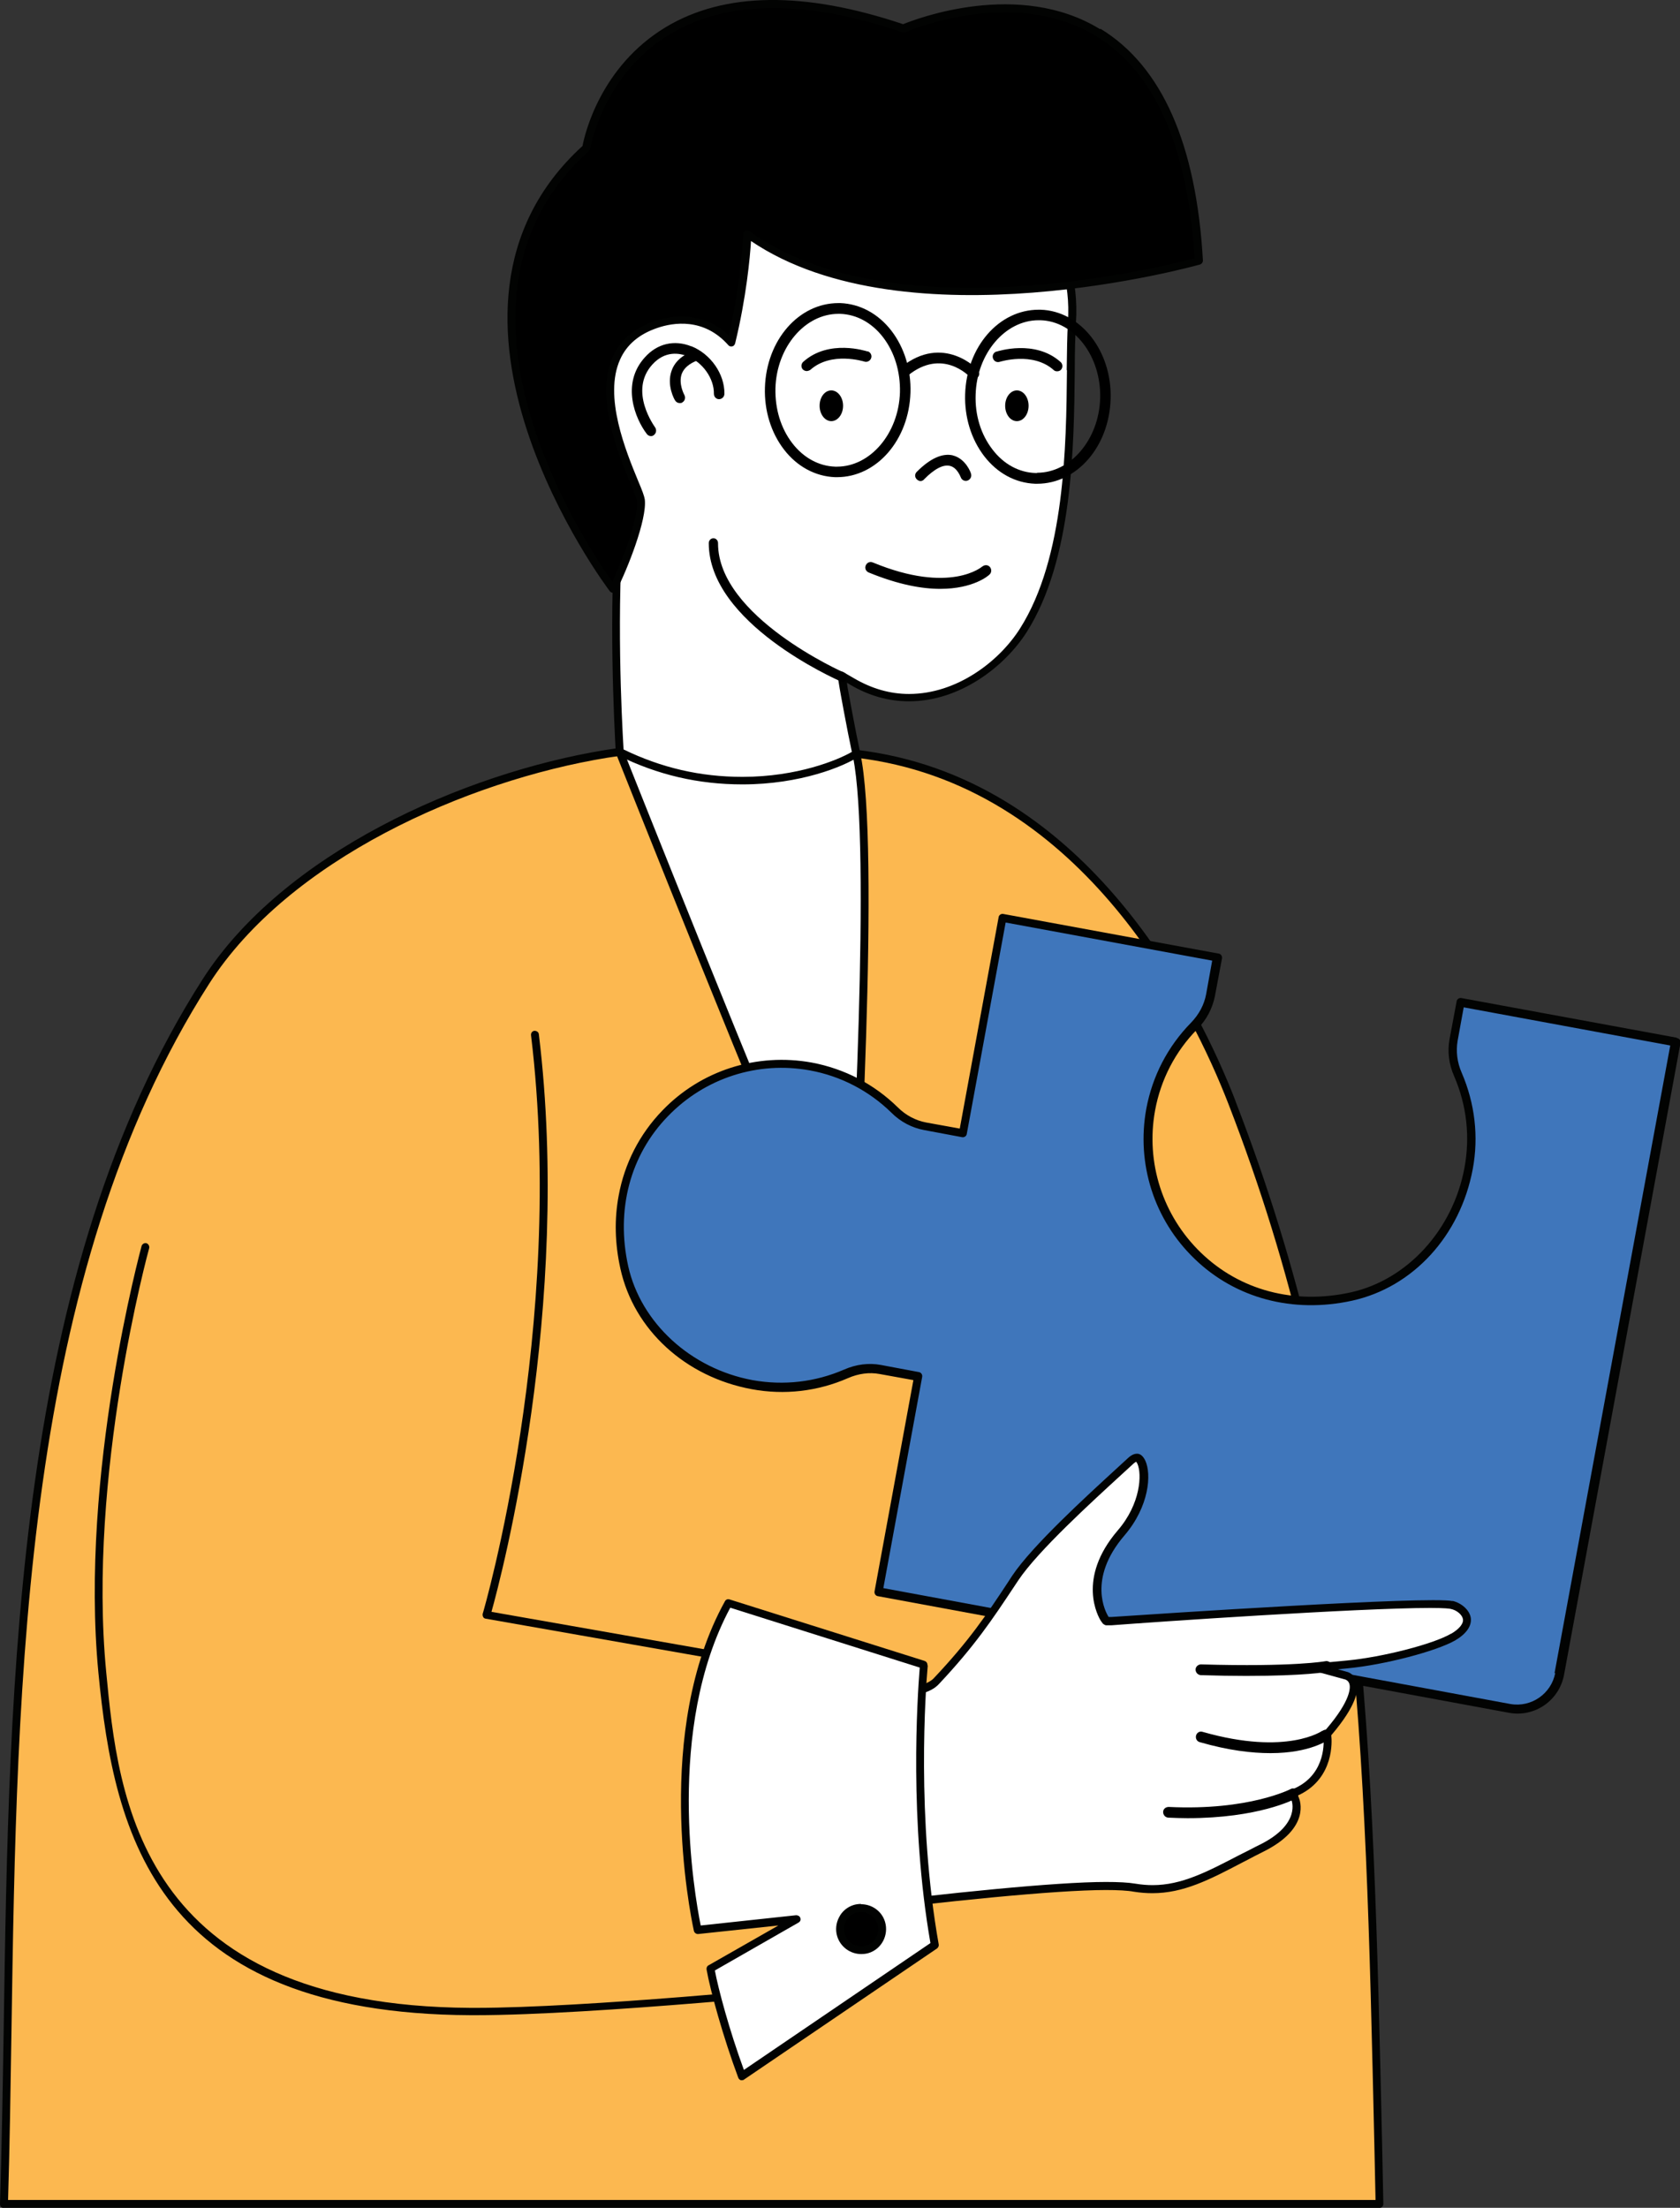 <?xml version="1.0" encoding="UTF-8"?> <svg xmlns="http://www.w3.org/2000/svg" width="35" height="46" viewBox="0 0 35 46" fill="none"><rect x="0" y="0" width="35" height="46" fill="#333333" stroke="none"/><g clip-path="url(#clip0_138_582)"><path d="M18.047 15.732C16.424 15.498 14.237 15.447 12.635 15.707C9.613 16.201 5.936 17.871 4.288 20.448C-0.259 27.558 0.331 37.994 0.081 45.919H28.738C28.525 36.838 28.51 30.303 25.661 22.964C24.527 20.046 22.075 16.323 18.047 15.732Z" fill="#FCB850"></path><path d="M25.738 22.934C24.975 20.968 22.701 16.328 18.057 15.651C16.287 15.391 14.105 15.381 12.62 15.625C9.649 16.109 5.9 17.78 4.222 20.402C0.32 26.499 0.188 34.902 0.076 42.318C0.056 43.576 0.036 44.762 0 45.919C0 45.939 0.005 45.959 0.02 45.98C0.036 45.995 0.056 46.005 0.081 46.005H28.739C28.739 46.005 28.784 45.995 28.794 45.98C28.81 45.964 28.82 45.944 28.82 45.919L28.794 44.676C28.601 36.13 28.459 29.952 25.738 22.939V22.934ZM0.168 45.837C0.203 44.712 0.219 43.55 0.239 42.318C0.351 34.928 0.483 26.55 4.359 20.494C6.012 17.912 9.715 16.267 12.65 15.788C14.12 15.549 16.282 15.554 18.037 15.814C22.594 16.476 24.837 21.055 25.59 22.995C28.301 29.983 28.439 36.145 28.632 44.676L28.657 45.837H0.168Z" fill="#020302"></path><path d="M15.056 15.518C14.222 15.518 13.479 15.498 12.915 15.666C13.342 16.746 16.572 24.864 17.696 27.278C17.818 25.322 18.26 17.535 17.843 15.707C17.538 15.651 16.338 15.518 15.056 15.518Z" fill="white"></path><path d="M17.858 15.625C17.518 15.564 16.307 15.437 15.051 15.437H14.802C14.054 15.437 13.403 15.437 12.884 15.59C12.864 15.595 12.843 15.61 12.833 15.63C12.823 15.651 12.823 15.676 12.833 15.697L12.848 15.737C13.947 18.498 16.612 25.154 17.614 27.309C17.63 27.339 17.655 27.355 17.691 27.355C17.691 27.355 17.701 27.355 17.706 27.355C17.741 27.349 17.772 27.314 17.772 27.278C17.874 25.674 18.347 17.571 17.919 15.681C17.915 15.651 17.889 15.625 17.853 15.62L17.858 15.625ZM17.63 26.947C16.546 24.548 14.084 18.391 13.021 15.722C13.505 15.6 14.11 15.6 14.802 15.6H15.051C16.317 15.6 17.436 15.722 17.772 15.778C18.148 17.627 17.757 24.813 17.63 26.947Z" fill="#020302"></path><path d="M18.123 3.321H17.859C14.903 3.321 13.021 4.533 12.416 6.825C12.35 7.064 12.523 8.001 12.67 8.831C12.813 9.616 12.945 10.359 12.92 10.675C12.747 12.865 12.884 15.248 12.915 15.676C13.774 16.104 14.629 16.277 15.473 16.277C16.735 16.277 17.614 15.865 17.843 15.717C17.752 15.294 17.584 14.372 17.579 14.337L17.538 14.087L17.757 14.215C18.133 14.439 18.53 14.551 18.942 14.551C19.975 14.551 20.88 13.848 21.323 13.145C22.269 11.653 22.294 9.3 22.309 7.746C22.309 7.354 22.32 7.008 22.335 6.733C22.391 5.857 22.152 5.129 21.628 4.563C20.905 3.789 19.593 3.326 18.123 3.326V3.321Z" fill="white"></path><path d="M18.123 3.239H17.859C14.863 3.239 12.955 4.472 12.34 6.799C12.279 7.039 12.401 7.777 12.584 8.801L12.594 8.862C12.732 9.631 12.864 10.359 12.838 10.66C12.676 12.768 12.793 15.03 12.828 15.671C12.828 15.702 12.848 15.727 12.874 15.737C13.698 16.145 14.547 16.343 15.468 16.343C16.679 16.343 17.579 15.967 17.884 15.768C17.91 15.748 17.925 15.717 17.92 15.681C17.828 15.259 17.66 14.337 17.655 14.306L17.645 14.225L17.711 14.265C18.098 14.495 18.51 14.612 18.937 14.612C20 14.612 20.931 13.889 21.389 13.171C22.35 11.658 22.375 9.295 22.391 7.726V7.701C22.391 7.314 22.401 6.983 22.416 6.718C22.472 5.816 22.228 5.068 21.689 4.487C20.951 3.698 19.619 3.224 18.123 3.224V3.239ZM22.228 7.711V7.736C22.213 9.285 22.187 11.617 21.251 13.094C20.819 13.777 19.939 14.459 18.937 14.459C18.54 14.459 18.159 14.347 17.793 14.133L17.574 14.006C17.548 13.985 17.513 13.991 17.487 14.006C17.462 14.021 17.447 14.057 17.452 14.087L17.492 14.337C17.497 14.373 17.65 15.218 17.747 15.666C17.457 15.834 16.613 16.186 15.468 16.186C14.588 16.186 13.779 15.997 12.991 15.615C12.95 14.917 12.838 12.722 13.001 10.675C13.027 10.354 12.894 9.616 12.752 8.831L12.742 8.77C12.604 8.006 12.431 7.059 12.492 6.84C13.088 4.589 14.939 3.397 17.854 3.397H18.118C19.568 3.397 20.855 3.85 21.562 4.609C22.07 5.154 22.304 5.862 22.248 6.718C22.233 6.988 22.228 7.324 22.223 7.711H22.228Z" fill="#020302"></path><path d="M18.82 0.591C12.95 -1.401 12.213 3.081 12.213 3.081C8.382 6.539 12.772 12.269 12.772 12.269C13.021 11.78 13.398 10.787 13.352 10.415C13.311 10.084 11.75 7.415 13.662 6.758C14.206 6.57 14.796 6.641 15.234 7.14C15.534 5.903 15.569 4.869 15.569 4.869C18.784 7.196 24.974 5.434 24.974 5.434C24.557 -1.961 18.825 0.586 18.825 0.586L18.82 0.591Z" fill="black"></path><path d="M22.915 0.606C21.226 -0.428 19.09 0.392 18.815 0.504C16.755 -0.188 15.091 -0.168 13.871 0.565C12.502 1.39 12.177 2.816 12.136 3.041C8.332 6.509 12.66 12.264 12.706 12.32C12.721 12.34 12.747 12.351 12.772 12.351H12.777C12.803 12.351 12.828 12.33 12.843 12.305C13.067 11.867 13.484 10.823 13.433 10.405C13.423 10.339 13.383 10.227 13.296 10.023C13.042 9.407 12.569 8.261 12.92 7.487C13.057 7.181 13.316 6.962 13.688 6.835C14.023 6.718 14.664 6.616 15.173 7.191C15.193 7.217 15.224 7.222 15.254 7.217C15.285 7.212 15.305 7.186 15.315 7.156C15.549 6.198 15.626 5.353 15.646 5.022C18.891 7.217 24.934 5.531 25 5.511C25.036 5.5 25.061 5.465 25.061 5.429C24.924 3.005 24.206 1.38 22.93 0.601L22.915 0.606ZM15.61 4.813C15.61 4.813 15.554 4.793 15.529 4.808C15.504 4.823 15.483 4.849 15.483 4.879C15.483 4.889 15.448 5.837 15.183 6.988C14.776 6.601 14.217 6.494 13.632 6.692C13.215 6.835 12.925 7.084 12.767 7.431C12.391 8.266 12.879 9.458 13.143 10.094C13.21 10.252 13.265 10.39 13.271 10.436C13.306 10.751 13.006 11.592 12.757 12.121C12.187 11.322 8.82 6.259 12.268 3.147C12.284 3.137 12.289 3.117 12.294 3.102C12.294 3.086 12.563 1.548 13.957 0.713C14.557 0.351 15.275 0.168 16.104 0.168C16.933 0.168 17.803 0.336 18.8 0.672C18.82 0.677 18.84 0.672 18.861 0.672C18.881 0.662 21.109 -0.306 22.838 0.754C24.059 1.497 24.746 3.056 24.888 5.383C24.227 5.556 18.596 6.967 15.615 4.818L15.61 4.813Z" fill="#020302"></path><path d="M17.508 6.315H17.467C16.638 6.315 15.966 7.089 15.936 8.077C15.921 8.556 16.063 9.015 16.333 9.366C16.607 9.723 16.989 9.926 17.396 9.942H17.436C18.265 9.942 18.937 9.167 18.968 8.179C18.983 7.701 18.84 7.242 18.571 6.891C18.296 6.534 17.915 6.331 17.508 6.315ZM17.436 9.723H17.401C17.06 9.712 16.74 9.539 16.506 9.234C16.267 8.923 16.145 8.521 16.155 8.088C16.18 7.232 16.77 6.539 17.467 6.539H17.503C17.843 6.55 18.164 6.723 18.398 7.028C18.637 7.339 18.759 7.746 18.749 8.174C18.723 9.03 18.133 9.723 17.436 9.723Z" fill="black"></path><path d="M21.678 6.453H21.638C20.809 6.453 20.137 7.227 20.107 8.215C20.092 8.694 20.234 9.152 20.504 9.504C20.778 9.86 21.155 10.064 21.567 10.079H21.607C22.436 10.079 23.108 9.305 23.138 8.312C23.169 7.314 22.513 6.478 21.678 6.453ZM21.607 9.855H21.572C21.231 9.845 20.91 9.672 20.677 9.366C20.437 9.055 20.31 8.653 20.326 8.22C20.351 7.364 20.941 6.672 21.638 6.672H21.674C22.386 6.692 22.945 7.426 22.92 8.302C22.894 9.157 22.304 9.85 21.607 9.85V9.855Z" fill="black"></path><path d="M18.779 7.645C18.733 7.685 18.723 7.752 18.759 7.802C18.8 7.853 18.866 7.858 18.917 7.823C19.629 7.247 20.188 7.833 20.209 7.858C20.229 7.884 20.259 7.894 20.29 7.894C20.315 7.894 20.346 7.884 20.366 7.864C20.412 7.823 20.412 7.752 20.371 7.706C20.366 7.695 19.654 6.942 18.774 7.65L18.779 7.645Z" fill="black"></path><path d="M20.468 11.8C20.468 11.8 19.807 12.391 18.184 11.719C18.128 11.694 18.062 11.719 18.037 11.78C18.011 11.836 18.037 11.902 18.098 11.928C18.718 12.182 19.206 12.269 19.588 12.269C20.285 12.269 20.6 11.989 20.616 11.969C20.661 11.928 20.661 11.857 20.621 11.811C20.58 11.765 20.509 11.765 20.463 11.806L20.468 11.8Z" fill="black"></path><path d="M18.077 7.324C18.042 7.314 17.269 7.059 16.735 7.538C16.689 7.578 16.684 7.65 16.724 7.696C16.75 7.721 16.78 7.731 16.806 7.731C16.831 7.731 16.857 7.721 16.882 7.706C17.32 7.314 18.001 7.533 18.006 7.533C18.062 7.553 18.128 7.522 18.149 7.461C18.169 7.405 18.138 7.339 18.077 7.319V7.324Z" fill="black"></path><path d="M20.758 7.324C20.702 7.344 20.666 7.405 20.687 7.466C20.707 7.527 20.768 7.558 20.829 7.538C20.834 7.538 21.516 7.319 21.953 7.711C21.974 7.731 21.999 7.736 22.024 7.736C22.055 7.736 22.085 7.726 22.106 7.701C22.146 7.655 22.141 7.583 22.096 7.543C21.562 7.064 20.783 7.319 20.753 7.329L20.758 7.324Z" fill="black"></path><path d="M21.185 8.775C21.32 8.775 21.429 8.632 21.429 8.454C21.429 8.277 21.32 8.134 21.185 8.134C21.05 8.134 20.941 8.277 20.941 8.454C20.941 8.632 21.05 8.775 21.185 8.775Z" fill="black"></path><path d="M17.319 8.134C17.182 8.134 17.075 8.276 17.075 8.454C17.075 8.633 17.187 8.775 17.319 8.775C17.452 8.775 17.564 8.633 17.564 8.454C17.564 8.276 17.452 8.134 17.319 8.134Z" fill="black"></path><path d="M19.853 9.488C19.634 9.437 19.38 9.549 19.1 9.83C19.054 9.875 19.054 9.942 19.1 9.987C19.12 10.008 19.151 10.023 19.176 10.023C19.201 10.023 19.232 10.013 19.252 9.987C19.466 9.768 19.654 9.672 19.791 9.707C19.944 9.743 20.01 9.936 20.015 9.942C20.036 10.003 20.097 10.033 20.158 10.013C20.214 9.992 20.249 9.931 20.229 9.87C20.229 9.855 20.122 9.555 19.848 9.488H19.853Z" fill="black"></path><path d="M14.959 11.317C14.959 11.261 14.919 11.215 14.863 11.215C14.807 11.215 14.766 11.261 14.766 11.317C14.766 12.982 17.406 14.148 17.518 14.199C17.528 14.204 17.543 14.21 17.553 14.21C17.594 14.21 17.625 14.184 17.64 14.148C17.66 14.097 17.64 14.036 17.589 14.016C17.564 14.006 14.959 12.85 14.959 11.322V11.317Z" fill="black"></path><path d="M14.405 7.217C14.049 7.074 13.693 7.156 13.434 7.446C12.93 8.001 13.24 8.735 13.474 9.04C13.495 9.071 13.53 9.086 13.561 9.086C13.586 9.086 13.606 9.081 13.627 9.06C13.672 9.025 13.683 8.954 13.647 8.903C13.642 8.892 13.088 8.149 13.591 7.594C13.861 7.298 14.161 7.359 14.319 7.421C14.639 7.548 14.878 7.884 14.873 8.205C14.873 8.266 14.919 8.317 14.98 8.317C15.041 8.317 15.092 8.266 15.092 8.205C15.097 7.792 14.807 7.375 14.4 7.212L14.405 7.217Z" fill="black"></path><path d="M14.461 7.303C14.217 7.395 14.059 7.533 13.993 7.721C13.881 8.027 14.054 8.332 14.064 8.342C14.085 8.378 14.12 8.398 14.161 8.398C14.181 8.398 14.202 8.398 14.217 8.383C14.268 8.353 14.288 8.286 14.258 8.23C14.258 8.23 14.13 8.001 14.202 7.792C14.247 7.67 14.359 7.573 14.537 7.507C14.593 7.487 14.624 7.421 14.604 7.365C14.583 7.309 14.517 7.278 14.461 7.298V7.303Z" fill="black"></path><path d="M30.285 21.671C30.239 21.91 30.28 22.16 30.377 22.384C30.636 22.98 30.728 23.652 30.6 24.34C30.361 25.628 29.43 26.728 28.159 27.008C25.555 27.584 23.556 25.409 23.978 23.117C24.105 22.435 24.43 21.834 24.883 21.37C25.056 21.192 25.178 20.978 25.224 20.734L25.372 19.944L20.89 19.119L20.061 23.606L19.273 23.458C19.029 23.413 18.815 23.29 18.637 23.117C18.174 22.664 17.579 22.338 16.892 22.211C14.604 21.788 12.431 23.789 13.006 26.397C13.286 27.67 14.385 28.602 15.666 28.842H15.672C16.358 28.969 17.03 28.877 17.625 28.618C17.849 28.521 18.098 28.48 18.337 28.526L19.125 28.674L18.301 33.16L31.45 35.59C31.933 35.682 32.401 35.361 32.487 34.872L34.914 21.706L30.433 20.881L30.285 21.671Z" fill="#3F76BB"></path><path d="M34.929 21.62L30.448 20.795C30.402 20.785 30.351 20.815 30.346 20.866L30.198 21.655C30.153 21.905 30.183 22.17 30.295 22.424C30.555 23.026 30.631 23.682 30.509 24.334C30.27 25.623 29.319 26.667 28.139 26.927C26.963 27.186 25.829 26.886 25.015 26.096C24.222 25.328 23.866 24.222 24.064 23.137C24.181 22.496 24.486 21.905 24.944 21.442C25.137 21.248 25.259 21.009 25.31 20.759L25.458 19.97C25.468 19.919 25.433 19.873 25.387 19.868L20.905 19.043C20.86 19.032 20.809 19.063 20.804 19.114L19.995 23.514L19.293 23.387C19.079 23.346 18.871 23.239 18.703 23.071C18.21 22.587 17.594 22.267 16.913 22.139C15.768 21.93 14.603 22.302 13.8 23.137C13.322 23.631 13.011 24.243 12.889 24.91C12.798 25.394 12.808 25.908 12.925 26.433C13.205 27.706 14.278 28.689 15.661 28.944C16.343 29.071 17.035 28.989 17.665 28.714C17.884 28.618 18.113 28.587 18.327 28.628L19.029 28.755L18.22 33.155C18.21 33.206 18.245 33.252 18.291 33.257L31.44 35.687C31.974 35.783 32.482 35.432 32.584 34.897L35.01 21.732C35.02 21.681 34.985 21.635 34.939 21.63L34.929 21.62ZM32.401 34.856C32.319 35.289 31.902 35.58 31.465 35.503L18.403 33.089L19.212 28.689C19.222 28.638 19.186 28.592 19.14 28.587L18.352 28.439C18.103 28.393 17.838 28.424 17.584 28.536C16.984 28.796 16.328 28.872 15.677 28.755C14.39 28.516 13.352 27.563 13.088 26.382C12.828 25.205 13.128 24.064 13.917 23.255C14.685 22.46 15.789 22.104 16.872 22.302C17.513 22.419 18.103 22.725 18.571 23.183C18.764 23.377 19.003 23.499 19.252 23.545L20.041 23.693C20.087 23.703 20.137 23.672 20.142 23.621L20.951 19.221L25.254 20.015L25.127 20.718C25.087 20.932 24.98 21.136 24.812 21.309C24.329 21.803 24.008 22.419 23.881 23.102C23.672 24.248 24.044 25.414 24.883 26.224C25.738 27.054 26.938 27.37 28.169 27.1C29.441 26.82 30.422 25.745 30.682 24.36C30.809 23.682 30.727 22.99 30.453 22.353C30.356 22.134 30.331 21.905 30.366 21.691L30.494 20.988L34.797 21.783L32.386 34.862L32.401 34.856Z" fill="#020302"></path><path d="M30.244 33.441C30.209 33.436 30.107 33.42 29.797 33.42C28.169 33.42 23.169 33.772 23.118 33.777H23.047L23.006 33.721C22.986 33.69 22.503 32.926 23.352 31.933C23.84 31.363 23.891 30.721 23.774 30.461C23.759 30.426 23.723 30.37 23.677 30.37C23.657 30.37 23.611 30.38 23.545 30.441L23.306 30.66C22.696 31.22 21.556 32.254 21.144 32.875L21.063 32.998C20.605 33.69 20.239 34.235 19.496 35.025C19.369 35.162 19.018 35.345 17.487 35.345C15.788 35.345 13.499 35.116 12.96 35.06L12.299 40.601C13.693 40.25 20.946 39.292 23.032 39.292C23.296 39.292 23.494 39.303 23.637 39.328C23.764 39.349 23.886 39.359 24.008 39.359C24.634 39.359 25.168 39.079 25.844 38.727C25.987 38.651 26.134 38.574 26.292 38.498C27.223 38.029 26.989 37.5 26.979 37.474L26.923 37.367L27.029 37.316C27.731 36.975 27.65 36.211 27.65 36.176V36.125L27.675 36.084C28.194 35.478 28.209 35.182 28.179 35.06C28.143 34.948 28.047 34.913 28.042 34.913L27.411 34.739L28.062 34.678C28.815 34.607 29.883 34.332 30.265 34.108C30.468 33.986 30.57 33.848 30.549 33.721C30.529 33.593 30.392 33.471 30.234 33.436L30.244 33.441Z" fill="white"></path><path d="M30.264 33.359C29.751 33.252 24.135 33.624 23.154 33.69H23.098L23.087 33.675C23.042 33.599 22.645 32.901 23.428 31.989C23.942 31.388 23.993 30.716 23.86 30.431C23.815 30.339 23.759 30.288 23.688 30.288C23.647 30.288 23.581 30.303 23.499 30.38L23.255 30.604C22.645 31.164 21.506 32.203 21.088 32.83L21.002 32.962C20.549 33.65 20.188 34.189 19.451 34.969C19.262 35.167 18.627 35.264 17.497 35.264C15.839 35.264 13.616 35.045 12.976 34.979H12.965C12.925 34.979 12.889 35.009 12.884 35.05L12.223 40.591C12.223 40.617 12.233 40.647 12.248 40.663C12.263 40.678 12.284 40.683 12.304 40.683C12.309 40.683 12.319 40.683 12.324 40.683C13.718 40.331 20.931 39.379 23.037 39.379C23.291 39.379 23.489 39.389 23.627 39.415C23.754 39.435 23.881 39.445 24.008 39.445C24.654 39.445 25.198 39.165 25.885 38.804L25.946 38.773C26.068 38.707 26.2 38.641 26.332 38.574C27.304 38.086 27.085 37.51 27.055 37.444L27.04 37.408L27.075 37.393C27.802 37.036 27.747 36.262 27.736 36.17V36.15L27.747 36.14C28.26 35.534 28.311 35.208 28.265 35.04C28.225 34.902 28.113 34.846 28.072 34.836L27.874 34.78L28.077 34.76C28.84 34.688 29.924 34.403 30.315 34.179C30.549 34.042 30.666 33.874 30.641 33.706C30.615 33.548 30.453 33.4 30.259 33.354L30.264 33.359ZM30.234 34.036C29.863 34.255 28.805 34.526 28.062 34.597L27.411 34.658C27.37 34.658 27.34 34.694 27.34 34.734C27.34 34.775 27.36 34.811 27.401 34.821L28.031 34.994C28.031 34.994 28.092 35.014 28.113 35.086C28.133 35.152 28.154 35.417 27.625 36.033L27.589 36.074C27.589 36.074 27.569 36.114 27.569 36.135V36.186C27.584 36.262 27.63 36.94 27.004 37.245L26.897 37.296C26.897 37.296 26.861 37.322 26.856 37.342C26.851 37.362 26.851 37.383 26.856 37.403L26.907 37.51C26.907 37.51 27.111 37.999 26.261 38.427C26.124 38.493 25.997 38.564 25.87 38.625L25.809 38.656C25.142 39.002 24.618 39.277 24.013 39.277C23.896 39.277 23.779 39.267 23.657 39.247C23.504 39.221 23.301 39.211 23.037 39.211C20.977 39.211 14.044 40.123 12.401 40.495L13.037 35.152C13.769 35.228 15.89 35.432 17.492 35.432C19.095 35.432 19.41 35.249 19.562 35.086C20.305 34.296 20.671 33.746 21.134 33.048L21.215 32.926C21.622 32.315 22.752 31.286 23.362 30.726L23.601 30.507C23.642 30.466 23.667 30.461 23.667 30.456C23.672 30.456 23.683 30.471 23.698 30.502C23.789 30.711 23.769 31.327 23.286 31.887C22.426 32.891 22.879 33.685 22.935 33.772L22.976 33.828C22.976 33.828 23.021 33.868 23.052 33.863H23.159C24.008 33.797 28.316 33.502 29.796 33.502C30.112 33.502 30.203 33.517 30.224 33.522C30.351 33.548 30.463 33.644 30.478 33.736C30.493 33.828 30.402 33.94 30.229 34.042L30.234 34.036Z" fill="#020302"></path><path d="M27.553 36.058C27.553 36.058 26.821 36.588 25.056 36.084C24.995 36.063 24.934 36.099 24.918 36.16C24.903 36.221 24.934 36.282 24.995 36.298C25.595 36.471 26.078 36.527 26.47 36.527C27.299 36.527 27.67 36.252 27.691 36.237C27.741 36.201 27.747 36.13 27.711 36.084C27.675 36.033 27.604 36.023 27.553 36.063V36.058Z" fill="black"></path><path d="M27.609 34.612C27.609 34.612 26.963 34.734 25.02 34.678C24.964 34.678 24.908 34.724 24.908 34.785C24.908 34.846 24.954 34.897 25.015 34.902C25.376 34.913 25.686 34.918 25.961 34.918C27.202 34.918 27.635 34.836 27.655 34.831C27.716 34.821 27.752 34.76 27.741 34.699C27.731 34.638 27.67 34.597 27.609 34.612Z" fill="black"></path><path d="M26.887 37.276C26.887 37.276 26.017 37.729 24.349 37.648C24.283 37.648 24.232 37.693 24.232 37.754C24.232 37.816 24.278 37.867 24.339 37.871C24.476 37.877 24.613 37.882 24.741 37.882C26.211 37.882 26.958 37.495 26.989 37.474C27.045 37.444 27.065 37.377 27.035 37.322C27.004 37.266 26.938 37.245 26.887 37.276Z" fill="black"></path><path d="M10.137 33.649C10.137 33.649 11.892 27.706 11.149 21.559L3.031 25.985C3.031 25.985 1.729 30.665 2.131 34.846C2.426 37.928 3.098 41.875 9.812 41.91C12.294 41.92 17.472 41.391 17.472 41.391C17.177 40.566 17.503 34.938 17.503 34.938L10.137 33.644V33.649Z" fill="#FCB850"></path><path d="M17.513 34.862L10.239 33.583C10.453 32.819 11.918 27.237 11.226 21.549C11.221 21.503 11.18 21.477 11.134 21.477C11.088 21.482 11.058 21.523 11.063 21.569C11.796 27.63 10.076 33.568 10.056 33.624C10.051 33.644 10.056 33.67 10.066 33.69C10.076 33.711 10.102 33.726 10.122 33.726L17.416 35.009C17.38 35.676 17.131 40.291 17.365 41.325C16.653 41.396 12.192 41.834 9.898 41.834H9.812C2.884 41.798 2.462 37.444 2.213 34.841C1.816 30.726 3.093 26.056 3.108 26.005C3.118 25.964 3.093 25.918 3.052 25.903C3.006 25.893 2.965 25.918 2.95 25.959C2.94 26.005 1.653 30.706 2.05 34.851C2.38 38.284 3.281 41.956 9.807 41.987C9.837 41.987 9.868 41.987 9.898 41.987C12.391 41.987 17.426 41.472 17.477 41.467C17.503 41.467 17.523 41.452 17.538 41.432C17.553 41.411 17.553 41.386 17.543 41.36C17.258 40.561 17.574 34.994 17.579 34.938C17.579 34.897 17.553 34.862 17.513 34.851V34.862Z" fill="#020302"></path><path d="M19.242 34.683L15.173 33.395C13.774 35.926 14.364 39.42 14.532 40.204L16.592 39.985L14.797 41.009C14.868 41.411 15.127 42.379 15.453 43.25L19.466 40.52C18.998 37.877 19.191 35.218 19.237 34.683H19.242Z" fill="white"></path><path d="M19.323 34.694C19.323 34.653 19.303 34.622 19.267 34.607L15.198 33.324C15.163 33.313 15.122 33.324 15.102 33.364C13.616 36.053 14.364 39.807 14.456 40.23C14.466 40.27 14.502 40.296 14.542 40.296L16.216 40.118L14.761 40.948C14.73 40.963 14.715 40.999 14.72 41.034C14.796 41.472 15.071 42.46 15.381 43.291C15.392 43.316 15.407 43.331 15.432 43.341C15.443 43.341 15.447 43.341 15.458 43.341C15.473 43.341 15.488 43.341 15.504 43.326L19.522 40.596C19.547 40.576 19.562 40.545 19.557 40.515C19.09 37.882 19.283 35.208 19.328 34.704L19.323 34.694ZM19.384 40.484L15.498 43.127C15.193 42.297 14.964 41.437 14.893 41.055L16.638 40.056C16.673 40.036 16.689 39.995 16.673 39.96C16.663 39.924 16.622 39.904 16.587 39.904L14.598 40.118C14.466 39.461 13.861 36.018 15.214 33.497L19.161 34.744C19.11 35.386 18.942 37.943 19.384 40.484Z" fill="#020302"></path><path d="M17.94 39.751C17.894 39.751 17.853 39.756 17.813 39.771C17.701 39.807 17.609 39.883 17.553 39.985C17.497 40.087 17.487 40.209 17.523 40.321C17.579 40.51 17.747 40.632 17.94 40.632C17.986 40.632 18.026 40.627 18.067 40.612C18.296 40.54 18.428 40.296 18.357 40.062C18.301 39.873 18.133 39.751 17.94 39.751Z" fill="black"></path><path d="M17.94 39.669C17.889 39.669 17.838 39.675 17.787 39.69C17.655 39.73 17.543 39.822 17.482 39.944C17.416 40.067 17.401 40.209 17.441 40.342C17.508 40.561 17.711 40.713 17.94 40.713C17.991 40.713 18.042 40.708 18.093 40.693C18.367 40.612 18.52 40.316 18.438 40.041C18.372 39.822 18.169 39.675 17.94 39.675V39.669ZM18.042 40.535C17.853 40.591 17.655 40.484 17.599 40.296C17.569 40.204 17.579 40.107 17.625 40.026C17.67 39.939 17.747 39.878 17.833 39.853C17.869 39.843 17.904 39.837 17.94 39.837C18.098 39.837 18.235 39.939 18.281 40.092C18.337 40.281 18.23 40.484 18.042 40.54V40.535Z" fill="#020302"></path></g><defs><clipPath id="clip0_138_582"><rect width="35" height="46" fill="white"></rect></clipPath></defs></svg> 